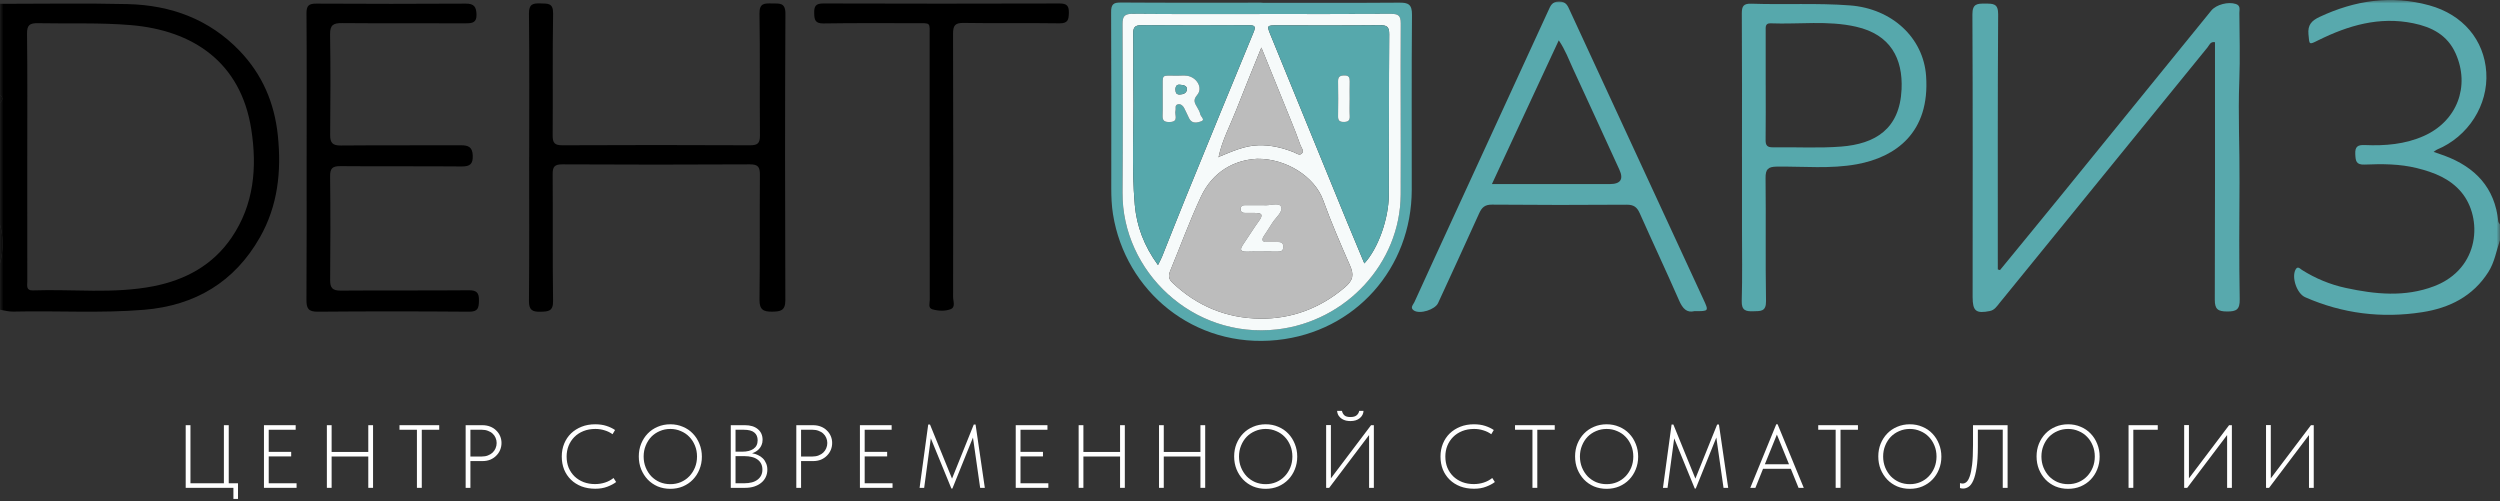 <?xml version="1.0" encoding="UTF-8"?> <svg xmlns="http://www.w3.org/2000/svg" width="359" height="72" viewBox="0 0 359 72" fill="none"><rect x="0" y="0" width="359" height="72" fill="#333333" stroke="none"/> <g clip-path="url(#clip0_49_2)"> <mask id="mask0_49_2" style="mask-type:luminance" maskUnits="userSpaceOnUse" x="0" y="0" width="359" height="72"> <path d="M359 0H0V72H359V0Z" fill="white"></path> </mask> <g mask="url(#mask0_49_2)"> <path d="M0 0.55C6.118 0.55 12.241 0.441 18.357 0.589C24.55 0.74 30.073 2.772 34.418 7.309C37.664 10.699 39.414 14.764 39.9 19.467C40.432 24.622 39.894 29.557 37.324 34.083C33.697 40.473 28.051 43.877 20.679 44.486C14.432 45.003 8.174 44.597 1.924 44.746C1.257 44.762 0.64 44.586 0.003 44.477V37.805C0.488 35.952 0.488 34.097 0.003 32.245V14.731C0.443 14.359 0.446 13.99 0.003 13.619V0.55H0ZM3.913 22.501C3.913 23.474 3.913 24.446 3.913 25.421C3.913 30.425 3.907 35.427 3.919 40.431C3.919 40.993 3.714 41.736 4.713 41.7C10.485 41.496 16.297 42.228 22.034 41.102C26.645 40.197 30.559 38.068 33.243 34.139C36.491 29.383 36.934 24.021 36.082 18.559C34.567 8.871 27.639 4.348 18.772 3.604C14.345 3.233 9.905 3.423 5.473 3.331C4.269 3.305 3.865 3.588 3.882 4.856C3.952 10.738 3.913 16.622 3.916 22.507L3.913 22.501Z" fill="black"></path> <path d="M359.001 34.469C358.471 36.017 358.227 37.66 357.315 39.085C355.099 42.55 351.766 44.218 347.837 44.83C342.033 45.732 336.406 45.047 331.017 42.678C329.82 42.15 329.034 39.806 329.651 38.694C329.951 38.151 330.296 38.596 330.552 38.758C332.501 39.99 334.616 40.865 336.855 41.348C341.088 42.262 345.34 42.7 349.534 41.102C356.204 38.559 356.501 31.264 353.469 27.62C351.82 25.639 349.52 24.751 347.082 24.144C344.605 23.53 342.081 23.524 339.562 23.633C338.316 23.686 338.263 23.088 338.218 22.13C338.167 21.048 338.571 20.788 339.59 20.83C342.498 20.956 345.365 20.727 348.078 19.517C352.821 17.399 354.743 12.406 352.63 7.676C351.452 5.041 349.231 3.887 346.535 3.336C341.657 2.339 337.211 3.652 332.908 5.781C331.536 6.46 331.634 6.449 331.494 4.92C331.374 3.585 331.932 2.973 333.093 2.428C338.167 0.05 343.388 -0.741 348.852 0.768C353.671 2.098 356.734 5.734 357.029 10.375C357.329 15.086 354.445 19.612 349.963 21.476C349.839 21.526 349.738 21.627 349.466 21.811C350.064 22.018 350.552 22.177 351.032 22.356C355.458 24.007 358.266 26.961 358.754 31.786C358.771 31.946 358.914 32.091 358.998 32.242V34.466L359.001 34.469Z" fill="#58A9AD"></path> <path d="M0 32.245C0.485 34.097 0.485 35.953 0 37.805V32.245Z" fill="black"></path> <path d="M0 13.616C0.443 13.987 0.44 14.356 0 14.728V13.616Z" fill="black"></path> <path d="M287.199 38.786C290.136 35.198 293.084 31.619 296.01 28.02C303.191 19.193 310.361 10.355 317.533 1.526C318.24 0.657 319.977 0.204 321.076 0.576C321.78 0.813 321.57 1.394 321.573 1.861C321.592 5.102 321.688 8.349 321.564 11.585C321.379 16.449 321.623 21.305 321.592 26.165C321.556 31.767 321.525 37.372 321.623 42.974C321.648 44.461 321.149 44.737 319.791 44.729C318.479 44.721 318.038 44.394 318.044 43.027C318.094 31.079 318.072 19.129 318.072 7.181C318.072 6.812 318.072 6.443 318.072 6.061C317.401 5.932 317.261 6.488 317.003 6.801C307.031 19.045 297.07 31.303 287.104 43.55C286.731 44.008 286.411 44.531 285.735 44.665C283.754 45.059 283.269 44.676 283.269 42.65C283.272 29.126 283.306 15.603 283.238 2.079C283.23 0.531 283.92 0.506 285.076 0.517C286.201 0.528 286.947 0.475 286.935 2.059C286.857 13.775 286.888 25.494 286.885 37.21C286.885 37.704 286.885 38.199 286.885 38.691C286.989 38.721 287.093 38.752 287.196 38.783L287.199 38.786Z" fill="#58A9AD"></path> <path d="M75.993 22.524C75.993 15.667 76.032 8.813 75.959 1.956C75.945 0.603 76.503 0.45 77.611 0.492C78.647 0.531 79.452 0.388 79.426 1.947C79.325 7.782 79.412 13.621 79.362 19.456C79.353 20.557 79.676 20.867 80.784 20.861C89.755 20.819 98.728 20.819 107.702 20.861C108.798 20.867 109.135 20.573 109.127 19.464C109.073 13.627 109.16 7.79 109.062 1.956C109.037 0.425 109.8 0.475 110.863 0.497C111.912 0.52 112.796 0.324 112.787 1.984C112.717 15.695 112.723 29.406 112.776 43.117C112.782 44.634 112.055 44.737 110.883 44.754C109.629 44.774 109.048 44.475 109.065 43.041C109.143 37.067 109.073 31.091 109.121 25.117C109.129 24.013 108.894 23.594 107.673 23.602C98.703 23.652 89.729 23.65 80.756 23.602C79.606 23.597 79.353 23.971 79.362 25.033C79.407 31.102 79.337 37.171 79.421 43.237C79.44 44.718 78.714 44.737 77.617 44.765C76.464 44.796 75.948 44.531 75.959 43.234C76.018 36.332 75.987 29.431 75.987 22.529H75.993V22.524Z" fill="black"></path> <path d="M243.321 44.679C242.21 44.964 241.615 44.285 241.122 43.156C239.282 38.959 237.332 34.81 235.467 30.621C235.08 29.755 234.611 29.386 233.596 29.395C227.15 29.442 220.704 29.442 214.258 29.384C213.222 29.375 212.788 29.789 212.403 30.644C210.468 34.95 208.476 39.23 206.507 43.522C206.075 44.464 203.901 45.154 203.037 44.589C202.428 44.193 202.945 43.751 203.107 43.388C204.925 39.384 206.768 35.391 208.605 31.395C213.189 21.428 217.775 11.462 222.353 1.495C222.662 0.822 222.864 0.224 223.885 0.224C224.908 0.224 225.11 0.822 225.425 1.501C231.815 15.326 238.21 29.152 244.606 42.974C245.402 44.696 245.408 44.693 243.321 44.679ZM214.235 26.433C220.056 26.433 225.607 26.433 231.158 26.433C232.712 26.433 233.175 25.745 232.547 24.371C230.328 19.534 228.12 14.692 225.882 9.866C225.273 8.556 224.785 7.176 223.84 5.792C220.625 12.702 217.492 19.439 214.238 26.436L214.235 26.433Z" fill="#58A9AD"></path> <path d="M44.034 22.487C44.034 15.63 44.062 8.774 44.012 1.92C44.003 0.802 44.346 0.514 45.437 0.52C52.587 0.562 59.737 0.564 66.887 0.52C68.102 0.511 68.399 1.014 68.427 2.09C68.458 3.233 67.844 3.35 66.926 3.347C60.991 3.328 55.055 3.37 49.12 3.317C47.888 3.305 47.381 3.576 47.4 4.923C47.476 9.74 47.456 14.56 47.411 19.377C47.4 20.515 47.762 20.906 48.937 20.895C54.685 20.844 60.435 20.881 66.183 20.861C67.229 20.858 67.844 21.101 67.886 22.317C67.931 23.538 67.518 23.915 66.284 23.904C60.489 23.851 54.694 23.91 48.898 23.857C47.734 23.845 47.389 24.178 47.403 25.335C47.462 30.291 47.453 35.248 47.409 40.205C47.397 41.334 47.737 41.739 48.923 41.731C55.044 41.681 61.167 41.736 67.291 41.681C68.489 41.669 68.803 42.058 68.778 43.189C68.753 44.226 68.646 44.768 67.358 44.76C60.116 44.701 52.87 44.698 45.627 44.76C44.264 44.771 43.998 44.271 44.006 43.052C44.054 36.196 44.029 29.339 44.031 22.485L44.034 22.487Z" fill="black"></path> <path d="M250.147 22.513C250.147 15.656 250.169 8.799 250.124 1.945C250.116 0.875 250.377 0.492 251.516 0.531C256.228 0.693 260.944 0.416 265.662 0.777C271.698 1.241 276.203 5.418 276.587 10.909C277.157 19.037 272.248 22.56 266.641 23.586C262.843 24.279 258.997 23.882 255.173 23.924C253.886 23.938 253.521 24.295 253.535 25.575C253.603 31.457 253.502 37.344 253.6 43.226C253.625 44.777 252.82 44.665 251.782 44.698C250.688 44.735 250.074 44.581 250.113 43.22C250.214 39.75 250.15 36.271 250.15 32.798C250.15 29.37 250.15 25.941 250.15 22.513H250.147ZM253.555 12.194C253.555 14.832 253.575 17.472 253.541 20.11C253.53 20.884 253.782 21.166 254.582 21.155C257.85 21.104 261.134 21.303 264.385 21.049C269.261 20.666 272.812 18.562 273.067 12.806C273.263 8.419 271.491 4.96 266.534 3.837C262.461 2.912 258.349 3.512 254.256 3.35C253.457 3.32 253.552 3.915 253.552 4.42C253.552 7.013 253.552 9.606 253.552 12.197L253.555 12.194Z" fill="#56A8AC"></path> <path d="M181.145 0.397C187.731 0.397 194.32 0.425 200.906 0.374C202.233 0.363 202.775 0.634 202.761 2.124C202.685 10.506 202.741 18.889 202.727 27.271C202.707 38.47 194.657 47.649 183.403 48.828C171.445 50.083 161.59 41.79 159.826 30.767C159.627 29.523 159.579 28.285 159.579 27.034C159.579 18.604 159.602 10.176 159.557 1.749C159.551 0.654 159.851 0.347 160.962 0.352C167.689 0.402 174.418 0.377 181.145 0.377V0.397ZM181.324 2.012C175.108 2.012 168.889 2.043 162.673 1.984C161.498 1.973 161.186 2.302 161.192 3.456C161.237 11.518 161.254 19.582 161.192 27.643C161.111 38.931 171.24 48.694 183.386 47.303C193.285 46.168 201.092 37.791 201.136 27.942C201.173 19.741 201.103 11.54 201.148 3.336C201.153 2.16 200.724 1.984 199.692 1.99C193.568 2.029 187.445 2.009 181.321 2.009L181.324 2.012Z" fill="#58A9AD"></path> <path d="M133.497 23.91C133.497 17.707 133.503 11.501 133.497 5.298C133.494 3.127 133.764 3.331 131.441 3.331C127.051 3.331 122.658 3.295 118.271 3.367C117.051 3.387 116.936 2.85 116.919 1.87C116.899 0.875 117.143 0.495 118.235 0.498C129.539 0.534 140.841 0.534 152.145 0.5C153.208 0.498 153.511 0.836 153.489 1.856C153.466 2.833 153.354 3.367 152.134 3.35C147.559 3.281 142.978 3.37 138.403 3.292C137.13 3.269 136.855 3.672 136.858 4.868C136.9 17.461 136.888 30.054 136.866 42.648C136.866 43.245 137.25 44.114 136.507 44.4C135.702 44.71 134.734 44.659 133.887 44.416C133.245 44.232 133.514 43.542 133.514 43.075C133.497 36.685 133.503 30.297 133.503 23.907L133.497 23.91Z" fill="black"></path> <path d="M181.323 2.012C187.447 2.012 193.57 2.031 199.694 1.992C200.726 1.987 201.155 2.16 201.149 3.339C201.102 11.54 201.175 19.741 201.138 27.944C201.093 37.794 193.29 46.171 183.388 47.305C171.242 48.697 161.112 38.934 161.194 27.645C161.253 19.584 161.236 11.52 161.194 3.459C161.188 2.305 161.5 1.975 162.675 1.987C168.891 2.042 175.11 2.015 181.326 2.015L181.323 2.012ZM175.02 22.524C176.866 21.786 178.664 20.917 180.72 20.861C182.479 20.814 184.125 21.208 185.741 21.842C186.109 21.987 186.569 22.364 186.9 22.085C187.351 21.705 186.869 21.224 186.731 20.825C186.327 19.648 185.859 18.489 185.393 17.335C184.016 13.926 182.627 10.523 181.13 6.829C179.845 10.011 178.653 12.889 177.522 15.79C176.653 18.017 175.497 20.14 174.998 22.504C174.958 22.549 174.919 22.594 174.88 22.636C174.928 22.599 174.975 22.563 175.02 22.526V22.524ZM180.496 22.806C177.23 22.979 174.131 24.656 172.453 28.252C170.832 31.725 169.511 35.338 168.047 38.883C167.777 39.535 167.763 40.026 168.358 40.591C171.881 43.955 176.165 45.704 180.947 45.757C185.477 45.807 189.578 44.271 193.121 41.264C194.347 40.222 194.437 39.44 193.856 38.115C192.499 35.025 191.155 31.921 190.008 28.749C188.785 25.363 184.689 22.747 180.498 22.803L180.496 22.806ZM195.915 37.827C197.89 35.701 199.421 31.429 199.436 27.967C199.466 20.283 199.436 12.599 199.492 4.915C199.5 3.845 199.158 3.607 198.137 3.616C193.233 3.666 188.33 3.638 183.427 3.638C181.89 3.638 181.884 3.644 182.487 5.116C186.109 13.974 189.733 22.831 193.36 31.686C194.19 33.714 195.046 35.734 195.915 37.822V37.827ZM166.285 38.062C166.566 37.486 166.745 37.171 166.877 36.838C168.047 33.921 169.191 30.993 170.38 28.084C173.578 20.255 176.784 12.426 180.022 4.61C180.381 3.744 180.139 3.624 179.315 3.627C174.179 3.652 169.04 3.663 163.901 3.621C162.944 3.613 162.714 3.965 162.728 4.837C162.77 7.567 162.709 10.299 162.751 13.032C162.838 18.492 162.473 23.957 162.953 29.409C163.225 32.502 164.296 35.327 166.285 38.062Z" fill="#F6FAFA"></path> <path d="M180.495 22.803C184.683 22.747 188.778 25.363 190.004 28.749C191.152 31.921 192.495 35.025 193.853 38.115C194.434 39.44 194.347 40.222 193.118 41.264C189.575 44.271 185.474 45.807 180.944 45.757C176.161 45.704 171.878 43.955 168.355 40.591C167.763 40.024 167.777 39.535 168.043 38.883C169.508 35.338 170.829 31.725 172.45 28.252C174.13 24.653 177.227 22.979 180.492 22.806L180.495 22.803ZM181.519 29.47C180.461 29.47 179.62 29.467 178.778 29.47C178.408 29.47 178.144 29.61 178.15 30.034C178.156 30.462 178.428 30.576 178.795 30.582C179.261 30.585 179.729 30.599 180.195 30.588C181.107 30.565 181.471 30.783 180.818 31.683C180.029 32.77 179.328 33.918 178.565 35.028C178.085 35.726 177.94 36.182 179.095 36.145C180.495 36.1 181.898 36.137 183.297 36.134C183.771 36.134 184.262 36.173 184.279 35.475C184.296 34.804 183.867 34.743 183.356 34.751C182.891 34.759 182.422 34.743 181.956 34.757C181.255 34.779 181.118 34.48 181.468 33.921C181.861 33.292 182.299 32.692 182.677 32.055C183.16 31.244 184.318 30.398 183.942 29.652C183.642 29.054 182.217 29.568 181.516 29.476L181.519 29.47Z" fill="#BCBCBC"></path> <path d="M195.918 37.825C195.049 35.735 194.193 33.717 193.363 31.689C189.736 22.834 186.112 13.976 182.49 5.119C181.887 3.646 181.893 3.641 183.43 3.641C188.333 3.641 193.237 3.669 198.14 3.619C199.158 3.607 199.5 3.845 199.495 4.918C199.442 12.602 199.47 20.286 199.439 27.97C199.425 31.432 197.893 35.701 195.918 37.83V37.825ZM193.812 14.309C193.812 13.434 193.795 12.56 193.817 11.685C193.831 11.143 193.711 10.83 193.054 10.836C192.415 10.841 192.131 11.02 192.143 11.702C192.176 13.359 192.165 15.019 192.143 16.676C192.134 17.237 192.289 17.511 192.92 17.517C193.562 17.522 193.859 17.341 193.82 16.659C193.775 15.879 193.809 15.094 193.809 14.312L193.812 14.309Z" fill="#56A8AC"></path> <path d="M166.288 38.059C164.299 35.321 163.228 32.499 162.956 29.406C162.479 23.954 162.841 18.489 162.754 13.029C162.711 10.299 162.77 7.566 162.731 4.834C162.717 3.962 162.947 3.61 163.904 3.618C169.04 3.66 174.179 3.649 179.318 3.624C180.142 3.618 180.383 3.741 180.024 4.607C176.787 12.423 173.581 20.249 170.383 28.081C169.194 30.99 168.052 33.918 166.88 36.835C166.745 37.168 166.568 37.484 166.288 38.059ZM169.073 10.869C166.661 10.864 166.984 10.551 166.958 12.873C166.944 14.122 166.992 15.373 166.944 16.622C166.913 17.41 167.295 17.533 167.968 17.522C169.331 17.5 168.63 16.488 168.799 15.899C168.891 15.572 168.647 15.08 169.163 14.977C169.567 14.896 169.87 15.183 170.052 15.533C170.308 16.024 170.521 16.538 170.773 17.033C171.177 17.832 171.974 17.614 172.496 17.424C173.107 17.203 172.434 16.756 172.364 16.413C172.294 16.061 172.097 15.723 171.915 15.404C171.573 14.812 171.273 14.387 171.915 13.641C172.773 12.646 171.892 11.101 170.473 10.88C170.019 10.81 169.542 10.869 169.073 10.869Z" fill="#56A8AC"></path> <path d="M174.998 22.498C175.497 20.135 176.656 18.011 177.525 15.784C178.656 12.884 179.848 10.006 181.133 6.823C182.633 10.517 184.022 13.92 185.396 17.329C185.862 18.486 186.331 19.643 186.735 20.819C186.872 21.219 187.354 21.699 186.903 22.079C186.572 22.359 186.112 21.982 185.744 21.836C184.129 21.202 182.482 20.808 180.723 20.855C178.664 20.911 176.866 21.78 175.023 22.518L174.998 22.496V22.498Z" fill="#BCBCBC"></path> <path d="M175.021 22.524C174.973 22.56 174.926 22.596 174.881 22.633C174.92 22.588 174.959 22.543 174.999 22.502L175.021 22.524Z" fill="#BCBCBC"></path> <path d="M181.52 29.47C182.222 29.562 183.647 29.048 183.947 29.646C184.323 30.395 183.164 31.242 182.682 32.049C182.303 32.686 181.866 33.287 181.473 33.916C181.122 34.475 181.257 34.773 181.961 34.751C182.427 34.737 182.895 34.751 183.361 34.746C183.871 34.737 184.3 34.799 184.283 35.469C184.267 36.168 183.779 36.129 183.302 36.129C181.902 36.129 180.499 36.095 179.1 36.14C177.944 36.176 178.09 35.724 178.57 35.022C179.33 33.916 180.034 32.767 180.822 31.678C181.473 30.778 181.111 30.56 180.199 30.582C179.734 30.593 179.265 30.582 178.8 30.577C178.432 30.574 178.16 30.457 178.154 30.029C178.149 29.604 178.412 29.467 178.783 29.465C179.624 29.459 180.463 29.465 181.523 29.465L181.52 29.47Z" fill="#F6FAFA"></path> <path d="M193.811 14.309C193.811 15.091 193.778 15.877 193.822 16.656C193.862 17.338 193.564 17.52 192.922 17.514C192.291 17.508 192.137 17.235 192.145 16.673C192.167 15.016 192.179 13.356 192.145 11.699C192.131 11.018 192.417 10.839 193.057 10.833C193.713 10.828 193.831 11.14 193.82 11.682C193.797 12.557 193.814 13.432 193.814 14.306L193.811 14.309Z" fill="#F6FAFA"></path> <path d="M169.074 10.869C169.54 10.869 170.017 10.811 170.474 10.88C171.893 11.101 172.771 12.646 171.916 13.641C171.273 14.387 171.573 14.812 171.916 15.404C172.101 15.723 172.294 16.061 172.364 16.413C172.435 16.757 173.108 17.206 172.496 17.424C171.975 17.612 171.181 17.829 170.774 17.033C170.524 16.539 170.311 16.024 170.053 15.533C169.874 15.183 169.568 14.898 169.164 14.977C168.648 15.08 168.892 15.572 168.799 15.899C168.634 16.488 169.335 17.5 167.969 17.522C167.299 17.533 166.914 17.41 166.945 16.622C166.993 15.373 166.945 14.122 166.959 12.873C166.984 10.551 166.659 10.864 169.074 10.869ZM169.478 12.171C169.021 12.101 168.791 12.336 168.802 12.87C168.81 13.292 168.909 13.585 169.422 13.568C169.941 13.552 170.398 13.367 170.44 12.839C170.479 12.322 170 12.216 169.478 12.171Z" fill="#F6FAFA"></path> <path d="M169.477 12.171C169.999 12.216 170.479 12.322 170.439 12.839C170.4 13.364 169.94 13.549 169.421 13.568C168.908 13.585 168.81 13.292 168.801 12.87C168.79 12.336 169.02 12.101 169.477 12.171Z" fill="#58A9AD"></path> <path d="M325.402 61.044H326.086V68.691L331.854 61.056H332.254V70.053H331.57V62.47L325.841 70.053H325.402V61.044Z" fill="white"></path> <path d="M313.646 61.044H314.33V68.691L320.098 61.056H320.498V70.053H319.814V62.47L314.085 70.053H313.646V61.044Z" fill="white"></path> <path d="M305.66 61.057H309.854V61.712H306.344V70.054H305.66V61.057Z" fill="white"></path> <path d="M296.98 69.526C297.522 69.526 298.025 69.428 298.49 69.231C298.963 69.025 299.367 68.747 299.703 68.395C300.047 68.035 300.318 67.616 300.516 67.136C300.714 66.647 300.813 66.12 300.813 65.555C300.813 64.989 300.714 64.467 300.516 63.987C300.318 63.498 300.047 63.078 299.703 62.727C299.367 62.376 298.963 62.102 298.49 61.905C298.025 61.699 297.522 61.596 296.98 61.596C296.438 61.596 295.931 61.699 295.458 61.905C294.993 62.102 294.589 62.376 294.245 62.727C293.909 63.078 293.643 63.498 293.445 63.987C293.247 64.467 293.148 64.989 293.148 65.555C293.148 66.12 293.247 66.647 293.445 67.136C293.643 67.616 293.909 68.035 294.245 68.395C294.589 68.747 294.993 69.025 295.458 69.231C295.931 69.428 296.438 69.526 296.98 69.526ZM296.98 70.195C296.326 70.195 295.72 70.079 295.161 69.848C294.61 69.608 294.133 69.278 293.729 68.858C293.333 68.438 293.019 67.946 292.787 67.38C292.563 66.814 292.451 66.202 292.451 65.542C292.451 64.891 292.563 64.287 292.787 63.73C293.019 63.164 293.333 62.676 293.729 62.264C294.133 61.845 294.61 61.519 295.161 61.288C295.72 61.048 296.326 60.928 296.98 60.928C297.634 60.928 298.236 61.048 298.787 61.288C299.346 61.519 299.823 61.845 300.219 62.264C300.623 62.684 300.937 63.177 301.161 63.743C301.393 64.308 301.509 64.921 301.509 65.581C301.509 66.232 301.393 66.84 301.161 67.406C300.937 67.963 300.623 68.451 300.219 68.871C299.823 69.282 299.346 69.608 298.787 69.848C298.236 70.079 297.634 70.195 296.98 70.195Z" fill="white"></path> <path d="M281.905 70.157C281.802 70.157 281.711 70.148 281.634 70.131C281.556 70.114 281.496 70.097 281.453 70.08V69.373C281.599 69.415 281.728 69.437 281.84 69.437C282.021 69.437 282.197 69.368 282.369 69.231C282.55 69.086 282.709 68.816 282.847 68.421C282.993 68.019 283.109 67.457 283.195 66.738C283.281 66.018 283.324 65.08 283.324 63.923V61.057H288.292V70.054H287.595V61.699H284.021V64.141C284.021 65.375 283.961 66.382 283.84 67.162C283.72 67.942 283.561 68.554 283.363 69C283.165 69.445 282.937 69.75 282.679 69.912C282.429 70.075 282.171 70.157 281.905 70.157Z" fill="white"></path> <path d="M274.252 69.526C274.794 69.526 275.297 69.428 275.761 69.231C276.235 69.025 276.639 68.747 276.974 68.395C277.318 68.035 277.589 67.616 277.787 67.136C277.985 66.647 278.084 66.12 278.084 65.555C278.084 64.989 277.985 64.467 277.787 63.987C277.589 63.498 277.318 63.078 276.974 62.727C276.639 62.376 276.235 62.102 275.761 61.905C275.297 61.699 274.794 61.596 274.252 61.596C273.71 61.596 273.202 61.699 272.729 61.905C272.265 62.102 271.86 62.376 271.516 62.727C271.181 63.078 270.914 63.498 270.716 63.987C270.518 64.467 270.419 64.989 270.419 65.555C270.419 66.12 270.518 66.647 270.716 67.136C270.914 67.616 271.181 68.035 271.516 68.395C271.86 68.747 272.265 69.025 272.729 69.231C273.202 69.428 273.71 69.526 274.252 69.526ZM274.252 70.195C273.598 70.195 272.992 70.079 272.432 69.848C271.882 69.608 271.404 69.278 271 68.858C270.604 68.438 270.29 67.946 270.058 67.38C269.834 66.814 269.723 66.202 269.723 65.542C269.723 64.891 269.834 64.287 270.058 63.73C270.29 63.164 270.604 62.676 271 62.264C271.404 61.845 271.882 61.519 272.432 61.288C272.992 61.048 273.598 60.928 274.252 60.928C274.906 60.928 275.508 61.048 276.058 61.288C276.617 61.519 277.095 61.845 277.49 62.264C277.895 62.684 278.209 63.177 278.432 63.743C278.665 64.308 278.781 64.921 278.781 65.581C278.781 66.232 278.665 66.84 278.432 67.406C278.209 67.963 277.895 68.451 277.49 68.871C277.095 69.282 276.617 69.608 276.058 69.848C275.508 70.079 274.906 70.195 274.252 70.195Z" fill="white"></path> <path d="M263.601 61.712H261.098V61.057H266.801V61.712H264.298V70.054H263.601V61.712Z" fill="white"></path> <path d="M255.071 60.928H255.264L259.019 70.053H258.271L257.161 67.316H253.174L252.077 70.053H251.342L255.071 60.928ZM253.432 66.673H256.903L255.161 62.406L253.432 66.673Z" fill="white"></path> <path d="M240.04 60.966H240.298L243.459 68.73L246.582 60.966H246.84L248.169 70.053H247.498L246.465 62.83L243.511 70.156H243.369L240.414 62.946L239.459 70.053H238.801L240.04 60.966Z" fill="white"></path> <path d="M230.711 69.526C231.253 69.526 231.756 69.428 232.22 69.231C232.694 69.025 233.098 68.747 233.433 68.395C233.777 68.035 234.048 67.616 234.246 67.136C234.444 66.647 234.543 66.12 234.543 65.555C234.543 64.989 234.444 64.467 234.246 63.987C234.048 63.498 233.777 63.078 233.433 62.727C233.098 62.376 232.694 62.102 232.22 61.905C231.756 61.699 231.253 61.596 230.711 61.596C230.169 61.596 229.661 61.699 229.188 61.905C228.724 62.102 228.319 62.376 227.975 62.727C227.64 63.078 227.373 63.498 227.175 63.987C226.977 64.467 226.878 64.989 226.878 65.555C226.878 66.12 226.977 66.647 227.175 67.136C227.373 67.616 227.64 68.035 227.975 68.395C228.319 68.747 228.724 69.025 229.188 69.231C229.661 69.428 230.169 69.526 230.711 69.526ZM230.711 70.195C230.057 70.195 229.45 70.079 228.891 69.848C228.341 69.608 227.863 69.278 227.459 68.858C227.063 68.438 226.749 67.946 226.517 67.38C226.293 66.814 226.182 66.202 226.182 65.542C226.182 64.891 226.293 64.287 226.517 63.73C226.749 63.164 227.063 62.676 227.459 62.264C227.863 61.845 228.341 61.519 228.891 61.288C229.45 61.048 230.057 60.928 230.711 60.928C231.364 60.928 231.967 61.048 232.517 61.288C233.076 61.519 233.554 61.845 233.949 62.264C234.354 62.684 234.668 63.177 234.891 63.743C235.124 64.308 235.24 64.921 235.24 65.581C235.24 66.232 235.124 66.84 234.891 67.406C234.668 67.963 234.354 68.451 233.949 68.871C233.554 69.282 233.076 69.608 232.517 69.848C231.967 70.079 231.364 70.195 230.711 70.195Z" fill="white"></path> <path d="M220.06 61.712H217.557V61.057H223.26V61.712H220.757V70.054H220.06V61.712Z" fill="white"></path> <path d="M211.668 70.182C210.946 70.182 210.288 70.071 209.694 69.848C209.101 69.617 208.593 69.295 208.172 68.884C207.75 68.472 207.423 67.984 207.191 67.419C206.967 66.853 206.855 66.232 206.855 65.555C206.855 64.886 206.972 64.27 207.204 63.704C207.436 63.139 207.763 62.65 208.185 62.239C208.615 61.828 209.122 61.506 209.707 61.275C210.292 61.043 210.942 60.928 211.656 60.928C212.258 60.928 212.795 61.005 213.268 61.159C213.742 61.313 214.154 61.51 214.507 61.75L214.146 62.354C213.819 62.114 213.445 61.93 213.023 61.802C212.602 61.665 212.154 61.596 211.681 61.596C211.045 61.596 210.473 61.699 209.965 61.905C209.458 62.11 209.023 62.393 208.662 62.753C208.309 63.113 208.034 63.533 207.836 64.013C207.647 64.492 207.552 65.007 207.552 65.555C207.552 66.146 207.651 66.686 207.849 67.174C208.055 67.654 208.339 68.07 208.701 68.421C209.062 68.764 209.492 69.034 209.991 69.231C210.49 69.419 211.036 69.514 211.63 69.514C212.129 69.514 212.606 69.441 213.062 69.295C213.518 69.15 213.927 68.931 214.288 68.64L214.662 69.218C214.344 69.466 213.927 69.689 213.41 69.886C212.903 70.084 212.322 70.182 211.668 70.182Z" fill="white"></path> <path d="M190.434 61.044H191.117V68.691L196.885 61.056H197.285V70.054H196.601V62.47L190.872 70.054H190.434V61.044ZM193.918 60.465C193.72 60.465 193.513 60.444 193.298 60.401C193.083 60.35 192.885 60.268 192.705 60.157C192.524 60.045 192.369 59.895 192.24 59.707C192.111 59.518 192.034 59.283 192.008 59H192.705C192.756 59.248 192.868 59.458 193.04 59.63C193.221 59.801 193.513 59.887 193.918 59.887C194.33 59.887 194.631 59.801 194.821 59.63C195.019 59.458 195.139 59.248 195.182 59H195.801C195.784 59.411 195.608 59.758 195.272 60.041C194.937 60.324 194.485 60.465 193.918 60.465Z" fill="white"></path> <path d="M181.754 69.526C182.296 69.526 182.799 69.428 183.263 69.231C183.737 69.025 184.141 68.747 184.476 68.395C184.82 68.035 185.091 67.616 185.289 67.136C185.487 66.647 185.586 66.12 185.586 65.555C185.586 64.989 185.487 64.467 185.289 63.987C185.091 63.498 184.82 63.078 184.476 62.727C184.141 62.376 183.737 62.102 183.263 61.905C182.799 61.699 182.296 61.596 181.754 61.596C181.212 61.596 180.704 61.699 180.231 61.905C179.767 62.102 179.362 62.376 179.018 62.727C178.683 63.078 178.416 63.498 178.218 63.987C178.02 64.467 177.921 64.989 177.921 65.555C177.921 66.12 178.02 66.647 178.218 67.136C178.416 67.616 178.683 68.035 179.018 68.395C179.362 68.747 179.767 69.025 180.231 69.231C180.704 69.428 181.212 69.526 181.754 69.526ZM181.754 70.195C181.1 70.195 180.493 70.079 179.934 69.848C179.384 69.608 178.906 69.278 178.502 68.858C178.106 68.438 177.792 67.946 177.56 67.38C177.336 66.814 177.225 66.202 177.225 65.542C177.225 64.891 177.336 64.287 177.56 63.73C177.792 63.164 178.106 62.676 178.502 62.264C178.906 61.845 179.384 61.519 179.934 61.288C180.493 61.048 181.1 60.928 181.754 60.928C182.407 60.928 183.01 61.048 183.56 61.288C184.119 61.519 184.597 61.845 184.992 62.264C185.397 62.684 185.711 63.177 185.934 63.743C186.167 64.308 186.283 64.921 186.283 65.581C186.283 66.232 186.167 66.84 185.934 67.406C185.711 67.963 185.397 68.451 184.992 68.871C184.597 69.282 184.119 69.608 183.56 69.848C183.01 70.079 182.407 70.195 181.754 70.195Z" fill="white"></path> <path d="M172.382 65.555H167.117V70.054H166.434V61.057H167.117V64.9H172.382V61.057H173.066V70.054H172.382V65.555Z" fill="white"></path> <path d="M160.841 65.555H155.576V70.054H154.893V61.057H155.576V64.9H160.841V61.057H161.525V70.054H160.841V65.555Z" fill="white"></path> <path d="M145.859 61.057H150.414V61.712H146.543V64.887H149.769V65.542H146.543V69.398H150.543V70.054H145.859V61.057Z" fill="white"></path> <path d="M133.291 60.966H133.55L136.711 68.73L139.833 60.966H140.092L141.421 70.053H140.75L139.717 62.83L136.762 70.156H136.621L133.666 62.946L132.711 70.053H132.053L133.291 60.966Z" fill="white"></path> <path d="M123.484 61.057H128.039V61.712H124.168V64.887H127.394V65.542H124.168V69.398H128.168V70.054H123.484V61.057Z" fill="white"></path> <path d="M116.737 61.057C117.158 61.057 117.541 61.125 117.885 61.262C118.229 61.399 118.517 61.588 118.75 61.828C118.991 62.059 119.175 62.329 119.305 62.638C119.434 62.946 119.498 63.272 119.498 63.614C119.498 63.957 119.434 64.287 119.305 64.604C119.175 64.913 118.991 65.187 118.75 65.427C118.517 65.667 118.234 65.859 117.898 66.005C117.563 66.142 117.184 66.211 116.763 66.211H115.033V70.054H114.35V61.057H116.737ZM116.672 65.555C116.999 65.555 117.292 65.504 117.55 65.401C117.816 65.298 118.04 65.161 118.221 64.99C118.41 64.81 118.552 64.604 118.646 64.373C118.75 64.133 118.801 63.88 118.801 63.614C118.801 63.349 118.75 63.1 118.646 62.869C118.552 62.638 118.41 62.436 118.221 62.265C118.04 62.093 117.816 61.961 117.55 61.866C117.292 61.764 116.999 61.712 116.672 61.712H115.033V65.555H116.672Z" fill="white"></path> <path d="M104.939 61.057H106.965C107.757 61.057 108.376 61.245 108.823 61.622C109.279 61.999 109.507 62.509 109.507 63.152C109.507 63.434 109.46 63.683 109.365 63.897C109.279 64.111 109.163 64.296 109.017 64.45C108.879 64.604 108.72 64.737 108.539 64.848C108.359 64.951 108.178 65.032 107.998 65.093C108.299 65.135 108.583 65.221 108.849 65.35C109.116 65.47 109.348 65.628 109.546 65.825C109.744 66.022 109.899 66.258 110.01 66.532C110.131 66.798 110.191 67.102 110.191 67.445C110.191 67.847 110.109 68.212 109.946 68.537C109.791 68.854 109.572 69.124 109.288 69.347C109.013 69.57 108.677 69.745 108.281 69.874C107.894 69.994 107.469 70.054 107.004 70.054H104.939V61.057ZM105.623 65.504V69.398H106.862C107.705 69.398 108.35 69.223 108.798 68.871C109.253 68.52 109.481 68.044 109.481 67.445C109.481 67.102 109.417 66.811 109.288 66.571C109.159 66.322 108.978 66.121 108.746 65.966C108.522 65.804 108.256 65.688 107.946 65.62C107.645 65.542 107.318 65.504 106.965 65.504H105.623ZM105.623 61.712V64.861H106.604C107.275 64.861 107.808 64.724 108.204 64.45C108.6 64.176 108.798 63.769 108.798 63.229C108.798 62.74 108.638 62.368 108.32 62.111C108.01 61.845 107.499 61.712 106.785 61.712H105.623Z" fill="white"></path> <path d="M96.26 69.526C96.802 69.526 97.305 69.428 97.769 69.231C98.242 69.025 98.647 68.747 98.982 68.395C99.326 68.035 99.597 67.616 99.795 67.136C99.993 66.647 100.092 66.12 100.092 65.555C100.092 64.989 99.993 64.467 99.795 63.987C99.597 63.498 99.326 63.078 98.982 62.727C98.647 62.376 98.242 62.102 97.769 61.905C97.305 61.699 96.802 61.596 96.26 61.596C95.718 61.596 95.21 61.699 94.737 61.905C94.272 62.102 93.868 62.376 93.524 62.727C93.189 63.078 92.922 63.498 92.724 63.987C92.526 64.467 92.427 64.989 92.427 65.555C92.427 66.12 92.526 66.647 92.724 67.136C92.922 67.616 93.189 68.035 93.524 68.395C93.868 68.747 94.272 69.025 94.737 69.231C95.21 69.428 95.718 69.526 96.26 69.526ZM96.26 70.195C95.606 70.195 94.999 70.079 94.44 69.848C93.89 69.608 93.412 69.278 93.008 68.858C92.612 68.438 92.298 67.946 92.066 67.38C91.842 66.814 91.731 66.202 91.731 65.542C91.731 64.891 91.842 64.287 92.066 63.73C92.298 63.164 92.612 62.676 93.008 62.264C93.412 61.845 93.89 61.519 94.44 61.288C94.999 61.048 95.606 60.928 96.26 60.928C96.913 60.928 97.516 61.048 98.066 61.288C98.625 61.519 99.103 61.845 99.498 62.264C99.903 62.684 100.217 63.177 100.44 63.743C100.673 64.308 100.789 64.921 100.789 65.581C100.789 66.232 100.673 66.84 100.44 67.406C100.217 67.963 99.903 68.451 99.498 68.871C99.103 69.282 98.625 69.608 98.066 69.848C97.516 70.079 96.913 70.195 96.26 70.195Z" fill="white"></path> <path d="M85.483 70.182C84.76 70.182 84.102 70.071 83.509 69.848C82.915 69.617 82.408 69.295 81.986 68.884C81.565 68.472 81.238 67.984 81.005 67.419C80.782 66.853 80.67 66.232 80.67 65.555C80.67 64.886 80.786 64.27 81.018 63.704C81.251 63.139 81.578 62.65 81.999 62.239C82.429 61.828 82.937 61.506 83.522 61.275C84.106 61.043 84.756 60.928 85.47 60.928C86.072 60.928 86.61 61.005 87.083 61.159C87.556 61.313 87.969 61.51 88.322 61.75L87.96 62.354C87.633 62.114 87.259 61.93 86.838 61.802C86.416 61.665 85.969 61.596 85.496 61.596C84.859 61.596 84.287 61.699 83.78 61.905C83.272 62.11 82.838 62.393 82.476 62.753C82.124 63.113 81.848 63.533 81.651 64.013C81.461 64.492 81.367 65.007 81.367 65.555C81.367 66.146 81.466 66.686 81.663 67.174C81.87 67.654 82.154 68.07 82.515 68.421C82.876 68.764 83.306 69.034 83.805 69.231C84.304 69.419 84.851 69.514 85.444 69.514C85.943 69.514 86.421 69.441 86.876 69.295C87.332 69.15 87.741 68.931 88.102 68.64L88.477 69.218C88.158 69.466 87.741 69.689 87.225 69.886C86.717 70.084 86.137 70.182 85.483 70.182Z" fill="white"></path> <path d="M69.254 61.057C69.676 61.057 70.059 61.125 70.403 61.262C70.747 61.399 71.035 61.588 71.267 61.828C71.508 62.059 71.693 62.329 71.822 62.638C71.951 62.946 72.016 63.272 72.016 63.614C72.016 63.957 71.951 64.287 71.822 64.604C71.693 64.913 71.508 65.187 71.267 65.427C71.035 65.667 70.751 65.859 70.416 66.005C70.08 66.142 69.702 66.211 69.28 66.211H67.551V70.054H66.867V61.057H69.254ZM69.19 65.555C69.517 65.555 69.809 65.504 70.067 65.401C70.334 65.298 70.558 65.161 70.738 64.99C70.927 64.81 71.069 64.604 71.164 64.373C71.267 64.133 71.319 63.88 71.319 63.614C71.319 63.349 71.267 63.1 71.164 62.869C71.069 62.638 70.927 62.436 70.738 62.265C70.558 62.093 70.334 61.961 70.067 61.866C69.809 61.764 69.517 61.712 69.19 61.712H67.551V65.555H69.19Z" fill="white"></path> <path d="M59.87 61.712H57.367V61.057H63.071V61.712H60.567V70.054H59.87V61.712Z" fill="white"></path> <path d="M52.886 65.555H47.621V70.054H46.938V61.057H47.621V64.9H52.886V61.057H53.57V70.054H52.886V65.555Z" fill="white"></path> <path d="M37.904 61.057H42.459V61.712H38.588V64.887H41.814V65.542H38.588V69.398H42.588V70.054H37.904V61.057Z" fill="white"></path> <path d="M33.518 70.054H26.666V61.057H27.35V69.398H32.15V61.057H32.847V69.398H34.176V71.66H33.518V70.054Z" fill="white"></path> </g> </g> <defs> <clipPath id="clip0_49_2"> <rect width="359" height="72" fill="white"></rect> </clipPath> </defs> </svg> 